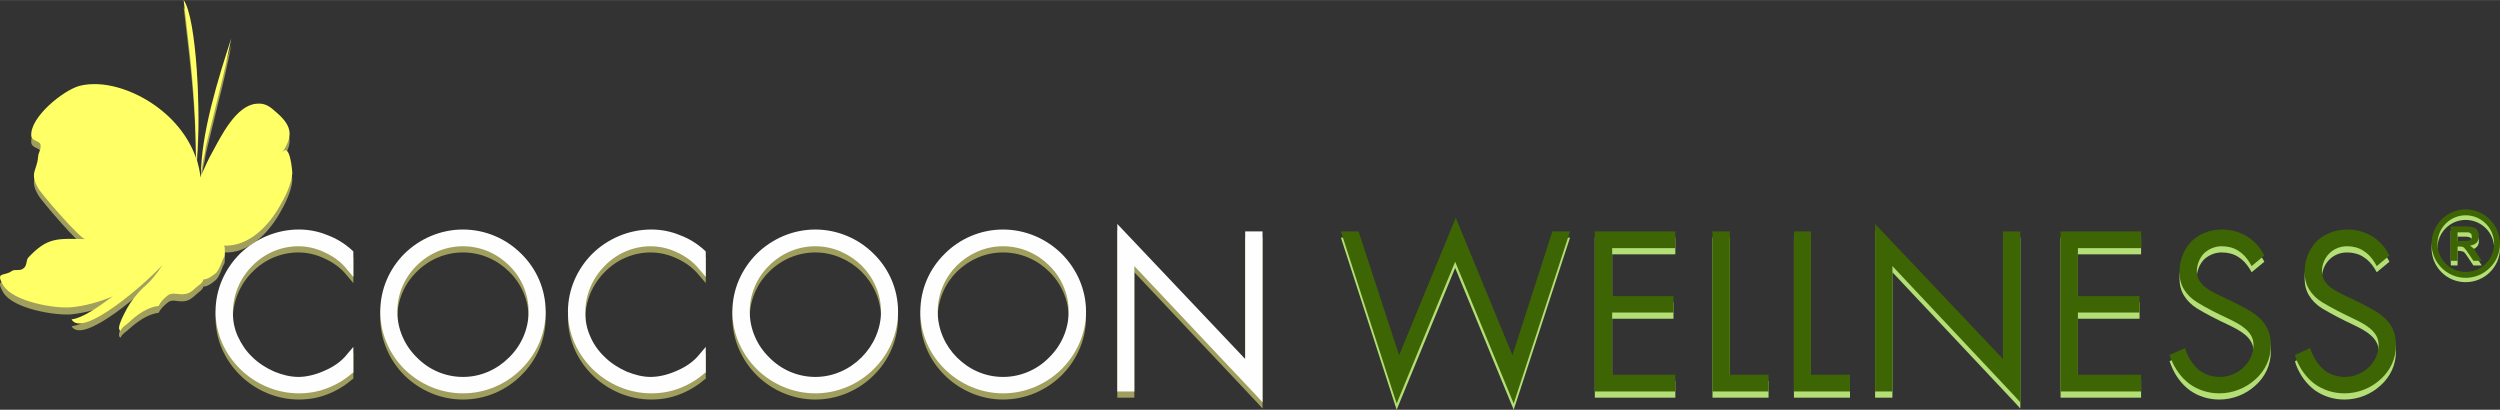 <?xml version="1.0" encoding="UTF-8"?>
<!DOCTYPE svg PUBLIC "-//W3C//DTD SVG 1.1//EN" "http://www.w3.org/Graphics/SVG/1.1/DTD/svg11.dtd">
<!-- Creator: CorelDRAW X8 -->
<svg xmlns="http://www.w3.org/2000/svg" xml:space="preserve" width="80.725mm" height="13.233mm" version="1.1" style="shape-rendering:geometricPrecision; text-rendering:geometricPrecision; image-rendering:optimizeQuality; fill-rule:evenodd; clip-rule:evenodd"
viewBox="0 0 8073 1323"
 xmlns:xlink="http://www.w3.org/1999/xlink">
 <rect x="0" y="0" width="8073" height="1323" fill="#333333" stroke="none"/>
 <defs>
  <style type="text/css">
   <![CDATA[
    .fil7 {fill:#3E6503}
    .fil2 {fill:#A19F5D}
    .fil5 {fill:#B4DE76}
    .fil3 {fill:#FFFF66}
    .fil6 {fill:#3E6503;fill-rule:nonzero}
    .fil0 {fill:#A19F5D;fill-rule:nonzero}
    .fil1 {fill:#B4DE76;fill-rule:nonzero}
    .fil4 {fill:#FEFEFE;fill-rule:nonzero}
   ]]>
  </style>
 </defs>
 <g id="Réteg_x0020_1">
  <g id="_811289640">
   <path class="fil0" d="M1762 1026c0,72 -30,138 -79,186 -48,48 -115,78 -188,78 -73,0 -140,-30 -189,-78 -48,-48 -78,-114 -78,-186 0,-73 30,-139 78,-187 49,-48 116,-78 189,-78 73,0 140,30 188,78 49,48 79,114 79,187zm-643 -138c-17,-22 -42,-40 -70,-53 -27,-13 -57,-20 -85,-20 -58,0 -111,24 -149,63 -39,39 -63,93 -63,151 0,27 5,53 16,77 11,24 26,47 46,66 20,20 45,36 72,48 25,10 51,17 78,17 27,0 58,-8 86,-21 28,-12 53,-30 69,-50l22 -26 0 83 -5 3c-24,21 -52,37 -81,48 -29,11 -59,16 -90,16 -72,0 -140,-30 -189,-78 -49,-48 -80,-114 -80,-186 0,-73 31,-139 79,-187 50,-48 117,-78 190,-78 32,0 63,6 92,18 30,11 57,28 80,49l4 4 0 82 -22 -26zm2937 408l-393 -417 0 405 -55 0 0 -541 413 436 0 -412 56 0 0 552 -21 -23zm-549 -270c0,72 -31,138 -79,186 -49,48 -116,78 -189,78 -72,0 -139,-30 -188,-78 -49,-48 -79,-114 -79,-186 0,-73 30,-139 79,-187 48,-48 115,-78 188,-78 73,0 140,30 189,78 48,48 79,114 79,187zm-479 0c0,57 24,110 62,148 39,39 91,63 149,63 58,0 111,-24 149,-63 39,-38 63,-91 63,-148 0,-58 -24,-111 -63,-149 -38,-38 -91,-62 -149,-62 -58,0 -110,24 -149,62 -38,38 -62,91 -62,149zm-128 0c0,72 -30,138 -79,186 -48,48 -116,78 -188,78 -73,0 -140,-30 -189,-78 -48,-48 -79,-114 -79,-186 0,-73 31,-139 79,-187 49,-48 116,-78 189,-78 72,0 140,30 188,78 49,48 79,114 79,187zm-479 0c0,57 24,110 63,148 38,39 91,63 149,63 57,0 110,-24 149,-63 38,-38 63,-91 63,-148 0,-58 -25,-111 -63,-149 -39,-38 -92,-62 -149,-62 -58,0 -111,24 -149,62 -39,38 -63,91 -63,149zm-164 -138c-18,-22 -42,-40 -70,-53 -27,-13 -57,-20 -86,-20 -57,0 -110,24 -148,63 -39,39 -63,93 -63,151 0,27 5,53 16,77 10,24 26,47 46,66 20,20 45,36 72,48 25,10 51,17 77,17 28,0 59,-8 87,-21 28,-12 53,-30 69,-50l22 -26 0 83 -5 3c-24,21 -52,37 -81,48 -29,11 -59,16 -90,16 -72,0 -140,-30 -189,-78 -49,-48 -80,-114 -80,-186 0,-73 31,-139 79,-187 49,-48 117,-78 190,-78 32,0 63,6 92,18 30,11 57,28 80,49l4 4 0 82 -22 -26zm-974 138c0,57 24,110 63,148 38,39 91,63 149,63 58,0 110,-24 149,-63 39,-38 63,-91 63,-148 0,-58 -24,-111 -63,-149 -38,-38 -91,-62 -149,-62 -58,0 -111,24 -149,62 -39,38 -63,91 -63,149z"/>
   <path class="fil1" d="M4518 1167l183 -444 183 444 129 -400 57 0 -182 556 -189 -458 -189 458 -180 -556 57 0 131 400zm3150 -300c-10,-16 -22,-29 -37,-38 -14,-9 -32,-14 -52,-14 -23,0 -43,9 -57,23 -15,15 -24,36 -24,58 0,43 42,63 78,80 30,14 71,34 99,51 20,13 36,28 46,45 11,18 16,39 16,63 0,44 -19,82 -49,109 -31,29 -73,46 -117,46 -37,0 -69,-11 -96,-30 -27,-20 -48,-49 -61,-83l-3 -11 49 -22 4 12c11,25 25,46 44,61 17,12 39,20 64,20 30,0 57,-12 77,-31 20,-19 32,-45 32,-73 0,-44 -45,-67 -83,-85 -32,-15 -69,-34 -99,-52 -18,-11 -32,-25 -42,-41 -10,-16 -15,-35 -15,-57 0,-40 15,-74 39,-99 25,-24 59,-38 100,-38 26,0 53,7 76,20 22,13 41,32 54,55l5 9 -41 34 -7 -12zm-404 0c-10,-16 -22,-29 -37,-38 -14,-9 -32,-14 -53,-14 -22,0 -42,9 -57,23 -14,15 -23,36 -23,58 0,43 42,63 78,80 30,14 71,34 99,51 20,13 36,28 46,45 11,18 16,39 16,63 0,44 -19,82 -49,109 -31,29 -74,46 -117,46 -37,0 -69,-11 -96,-30 -27,-20 -48,-49 -61,-83l-4 -11 50 -22 4 12c10,25 25,46 44,61 17,12 38,20 64,20 30,0 57,-12 77,-31 20,-19 32,-45 32,-73 0,-44 -45,-67 -83,-85 -32,-15 -70,-34 -99,-52 -18,-11 -32,-25 -42,-41 -10,-16 -15,-35 -15,-57 0,-40 15,-74 39,-99 25,-24 59,-38 99,-38 27,0 54,7 76,20 23,13 42,32 55,55l5 9 -41 34 -7 -12zm-554 -46l0 155 199 0 0 53 -199 0 0 201 204 0 0 54 -260 0 0 -517 260 0 0 54 -204 0 0 0zm-207 475l-392 -417 0 405 -56 0 0 -541 413 436 0 -412 56 0 0 552 -21 -23zm-655 -66l126 0 0 54 -181 0 0 -517 55 0 0 463zm-262 0l125 0 0 54 -181 0 0 -517 56 0 0 463zm-380 -409l0 155 198 0 0 53 -198 0 0 201 204 0 0 54 -260 0 0 -517 260 0 0 54 -204 0 0 0z"/>
   <path class="fil2" d="M11 945c32,52 166,74 219,70 45,-5 90,-17 134,-35 -50,37 -100,71 -133,73 35,64 244,-119 294,-176 -19,31 -40,55 -64,76 -19,19 -37,40 -51,65 -4,9 -39,69 -20,72 2,-10 17,-19 25,-26 25,-23 61,-50 97,-54 6,-12 17,-23 28,-32 15,-13 28,-5 47,-5 21,0 30,-8 45,-21 11,-11 21,-14 25,-27 14,1 32,-14 41,-22 11,-12 16,-29 22,-44 5,-9 5,-7 6,-18 0,-2 1,-26 -3,-26 80,4 143,-62 180,-126 18,-31 38,-71 41,-107 0,-2 -7,-105 -34,-66 35,-50 37,-83 -16,-129 -21,-19 -37,-33 -68,-30 -64,7 -112,104 -138,153 -14,23 -26,50 -39,80 3,-24 6,-47 12,-70 2,-16 5,-31 9,-46 13,-55 27,-109 40,-163 14,-55 26,-110 37,-166 -41,127 -99,311 -98,447 -1,1 -1,2 -1,3 -3,-20 -7,-39 -13,-58 15,-145 0,-457 -42,-514 20,174 39,307 40,509 -24,-69 -74,-132 -146,-178 -63,-42 -153,-73 -230,-54 -52,13 -161,100 -156,161 3,18 29,16 30,29 2,17 -7,23 -8,40 -4,45 -28,50 0,99 10,19 137,166 152,166 -92,-2 -122,-7 -184,60 -7,8 -3,27 -16,35 -11,9 -27,1 -37,7 -23,19 -55,0 -27,48l0 0z"/>
   <path class="fil3" d="M11 922c32,52 166,75 219,70 45,-4 90,-17 134,-35 -50,37 -100,71 -133,74 35,64 244,-120 294,-176 -19,30 -40,55 -64,75 -19,19 -37,41 -51,66 -4,9 -39,68 -20,72 2,-10 17,-19 25,-26 25,-24 61,-51 97,-54 6,-13 17,-24 28,-33 15,-12 28,-5 47,-5 21,0 30,-7 45,-21 11,-10 21,-13 25,-27 14,1 32,-14 41,-21 11,-13 16,-30 22,-44 5,-9 5,-7 6,-18 0,-3 1,-26 -3,-26 80,3 143,-62 180,-127 18,-30 38,-71 41,-107 0,-2 -7,-105 -34,-65 35,-51 37,-84 -16,-130 -21,-19 -37,-33 -68,-29 -64,7 -112,104 -138,152 -14,24 -26,51 -39,80 3,-24 6,-46 12,-70 2,-16 5,-30 9,-46 13,-54 27,-108 40,-162 14,-56 26,-111 37,-166 -41,126 -99,310 -98,446 -1,2 -1,3 -1,4 -3,-21 -7,-40 -13,-59 15,-144 0,-456 -42,-514 20,175 39,308 40,510 -24,-69 -74,-132 -146,-179 -63,-41 -153,-73 -230,-54 -52,14 -161,101 -156,162 3,18 29,15 30,29 2,17 -7,22 -8,39 -4,45 -28,50 0,100 10,19 137,165 152,165 -92,-2 -122,-6 -184,60 -7,8 -3,27 -16,35 -11,9 -27,1 -37,8 -23,18 -55,0 -27,47l0 0z"/>
   <path class="fil4" d="M1762 1006c0,72 -30,138 -79,186 -48,48 -115,78 -188,78 -73,0 -140,-30 -189,-78 -48,-48 -78,-114 -78,-186 0,-73 30,-139 78,-187 49,-48 116,-78 189,-78 73,0 140,30 188,78 49,48 79,114 79,187zm-643 -138c-17,-22 -42,-40 -70,-53 -27,-13 -57,-20 -85,-20 -58,0 -111,24 -149,63 -39,39 -63,93 -63,151 0,27 5,53 16,77 11,24 26,47 46,66 20,20 45,36 72,48 25,10 51,17 78,17 27,0 58,-8 86,-21 28,-12 53,-30 69,-50l22 -26 0 83 -5 3c-24,21 -52,37 -81,48 -29,11 -59,16 -90,16 -72,0 -140,-30 -189,-78 -49,-48 -80,-114 -80,-186 0,-73 31,-139 79,-187 50,-48 117,-78 190,-78 32,0 63,6 92,18 30,11 57,28 80,49l4 4 0 82 -22 -26zm2937 408l-393 -417 0 405 -55 0 0 -541 413 436 0 -412 56 0 0 552 -21 -23zm-549 -270c0,72 -31,138 -79,186 -49,48 -116,78 -189,78 -72,0 -139,-30 -188,-78 -49,-48 -79,-114 -79,-186 0,-73 30,-139 79,-187 48,-48 115,-78 188,-78 73,0 140,30 189,78 48,48 79,114 79,187zm-479 0c0,57 24,110 62,148 39,39 91,63 149,63 58,0 111,-24 149,-63 39,-38 63,-91 63,-148 0,-58 -24,-111 -63,-149 -38,-38 -91,-62 -149,-62 -58,0 -110,24 -149,62 -38,38 -62,91 -62,149zm-128 0c0,72 -30,138 -79,186 -48,48 -116,78 -188,78 -73,0 -140,-30 -189,-78 -48,-48 -79,-114 -79,-186 0,-73 31,-139 79,-187 49,-48 116,-78 189,-78 72,0 140,30 188,78 49,48 79,114 79,187zm-479 0c0,57 24,110 63,148 38,39 91,63 149,63 57,0 110,-24 149,-63 38,-38 63,-91 63,-148 0,-58 -25,-111 -63,-149 -39,-38 -92,-62 -149,-62 -58,0 -111,24 -149,62 -39,38 -63,91 -63,149zm-164 -138c-18,-22 -42,-40 -70,-53 -27,-13 -57,-20 -86,-20 -57,0 -110,24 -148,63 -39,39 -63,93 -63,151 0,27 5,53 16,77 10,24 26,47 46,66 20,20 45,36 72,48 25,10 51,17 77,17 28,0 59,-8 87,-21 28,-12 53,-30 69,-50l22 -26 0 83 -5 3c-24,21 -52,37 -81,48 -29,11 -59,16 -90,16 -72,0 -140,-30 -189,-78 -49,-48 -80,-114 -80,-186 0,-73 31,-139 79,-187 49,-48 117,-78 190,-78 32,0 63,6 92,18 30,11 57,28 80,49l4 4 0 82 -22 -26zm-974 138c0,57 24,110 63,148 38,39 91,63 149,63 58,0 110,-24 149,-63 39,-38 63,-91 63,-148 0,-58 -24,-111 -63,-149 -38,-38 -91,-62 -149,-62 -58,0 -111,24 -149,62 -39,38 -63,91 -63,149z"/>
   <path class="fil5" d="M7962 691c61,0 111,49 111,110 0,61 -50,110 -111,110 -61,0 -110,-49 -110,-110 0,-61 49,-110 110,-110zm-48 166l0 -112 47 0c12,0 21,1 26,3 6,2 10,6 13,11 3,5 5,11 5,18 0,8 -2,15 -7,20 -5,6 -13,9 -22,11 4,2 8,6 12,9 3,3 7,9 12,18l14 22 -27 0 -16 -24c-6,-9 -10,-15 -12,-17 -2,-2 -4,-4 -7,-4 -2,-1 -6,-2 -11,-2l-5 0 0 47 -22 0zm22 -64l17 0c11,0 17,-1 20,-2 3,-1 5,-2 6,-5 2,-2 3,-5 3,-8 0,-4 -1,-7 -3,-9 -2,-2 -5,-4 -9,-4 -2,-1 -7,-1 -16,-1l-18 0 0 29zm26 -83c51,0 92,41 92,91 0,51 -41,92 -92,92 -50,0 -91,-41 -91,-92 0,-50 41,-91 91,-91z"/>
   <path class="fil6" d="M4518 1147l183 -444 183 444 129 -400 57 0 -182 556 -189 -458 -189 458 -180 -556 57 0 131 400zm3150 -300c-10,-16 -22,-29 -37,-38 -14,-9 -32,-14 -52,-14 -23,0 -43,9 -57,23 -15,15 -24,36 -24,58 0,43 42,63 78,80 30,14 71,34 99,51 20,13 36,28 46,45 11,18 16,39 16,63 0,44 -19,82 -49,109 -31,29 -73,46 -117,46 -37,0 -69,-11 -96,-30 -27,-20 -48,-49 -61,-83l-3 -11 49 -22 4 12c11,25 25,46 44,61 17,12 39,20 64,20 30,0 57,-12 77,-31 20,-19 32,-45 32,-73 0,-44 -45,-67 -83,-85 -32,-15 -69,-34 -99,-52 -18,-11 -32,-25 -42,-41 -10,-16 -15,-35 -15,-57 0,-40 15,-74 39,-99 25,-24 59,-38 100,-38 26,0 53,7 76,20 22,13 41,32 54,55l5 9 -41 34 -7 -12zm-404 0c-10,-16 -22,-29 -37,-38 -14,-9 -32,-14 -53,-14 -22,0 -42,9 -57,23 -14,15 -23,36 -23,58 0,43 42,63 78,80 30,14 71,34 99,51 20,13 36,28 46,45 11,18 16,39 16,63 0,44 -19,82 -49,109 -31,29 -74,46 -117,46 -37,0 -69,-11 -96,-30 -27,-20 -48,-49 -61,-83l-4 -11 50 -22 4 12c10,25 25,46 44,61 17,12 38,20 64,20 30,0 57,-12 77,-31 20,-19 32,-45 32,-73 0,-44 -45,-67 -83,-85 -32,-15 -70,-34 -99,-52 -18,-11 -32,-25 -42,-41 -10,-16 -15,-35 -15,-57 0,-40 15,-74 39,-99 25,-24 59,-38 99,-38 27,0 54,7 76,20 23,13 42,32 55,55l5 9 -41 34 -7 -12zm-554 -46l0 155 199 0 0 53 -199 0 0 201 204 0 0 54 -260 0 0 -517 260 0 0 54 -204 0 0 0zm-207 475l-392 -417 0 405 -56 0 0 -541 413 436 0 -412 56 0 0 552 -21 -23zm-655 -66l126 0 0 54 -181 0 0 -517 55 0 0 463zm-262 0l125 0 0 54 -181 0 0 -517 56 0 0 463zm-380 -409l0 155 198 0 0 53 -198 0 0 201 204 0 0 54 -260 0 0 -517 260 0 0 54 -204 0 0 0z"/>
   <path class="fil7" d="M7962 676c61,0 111,50 111,111 0,60 -50,110 -111,110 -61,0 -110,-50 -110,-110 0,-61 49,-111 110,-111zm-48 166l0 -111 47 0c12,0 21,1 26,3 6,2 10,5 13,10 3,6 5,11 5,18 0,8 -2,15 -7,21 -5,5 -13,9 -22,10 4,3 8,6 12,9 3,4 7,10 12,19l14 21 -27 0 -16 -24c-6,-9 -10,-14 -12,-16 -2,-3 -4,-4 -7,-5 -2,-1 -6,-1 -11,-1l-5 0 0 46 -22 0zm22 -64l17 0c11,0 17,-1 20,-1 3,-1 5,-3 6,-5 2,-2 3,-5 3,-9 0,-3 -1,-6 -3,-9 -2,-2 -5,-3 -9,-4 -2,0 -7,0 -16,0l-18 0 0 28zm26 -83c51,0 92,41 92,92 0,50 -41,91 -92,91 -50,0 -91,-41 -91,-91 0,-51 41,-92 91,-92z"/>
  </g>
 </g>
</svg>
